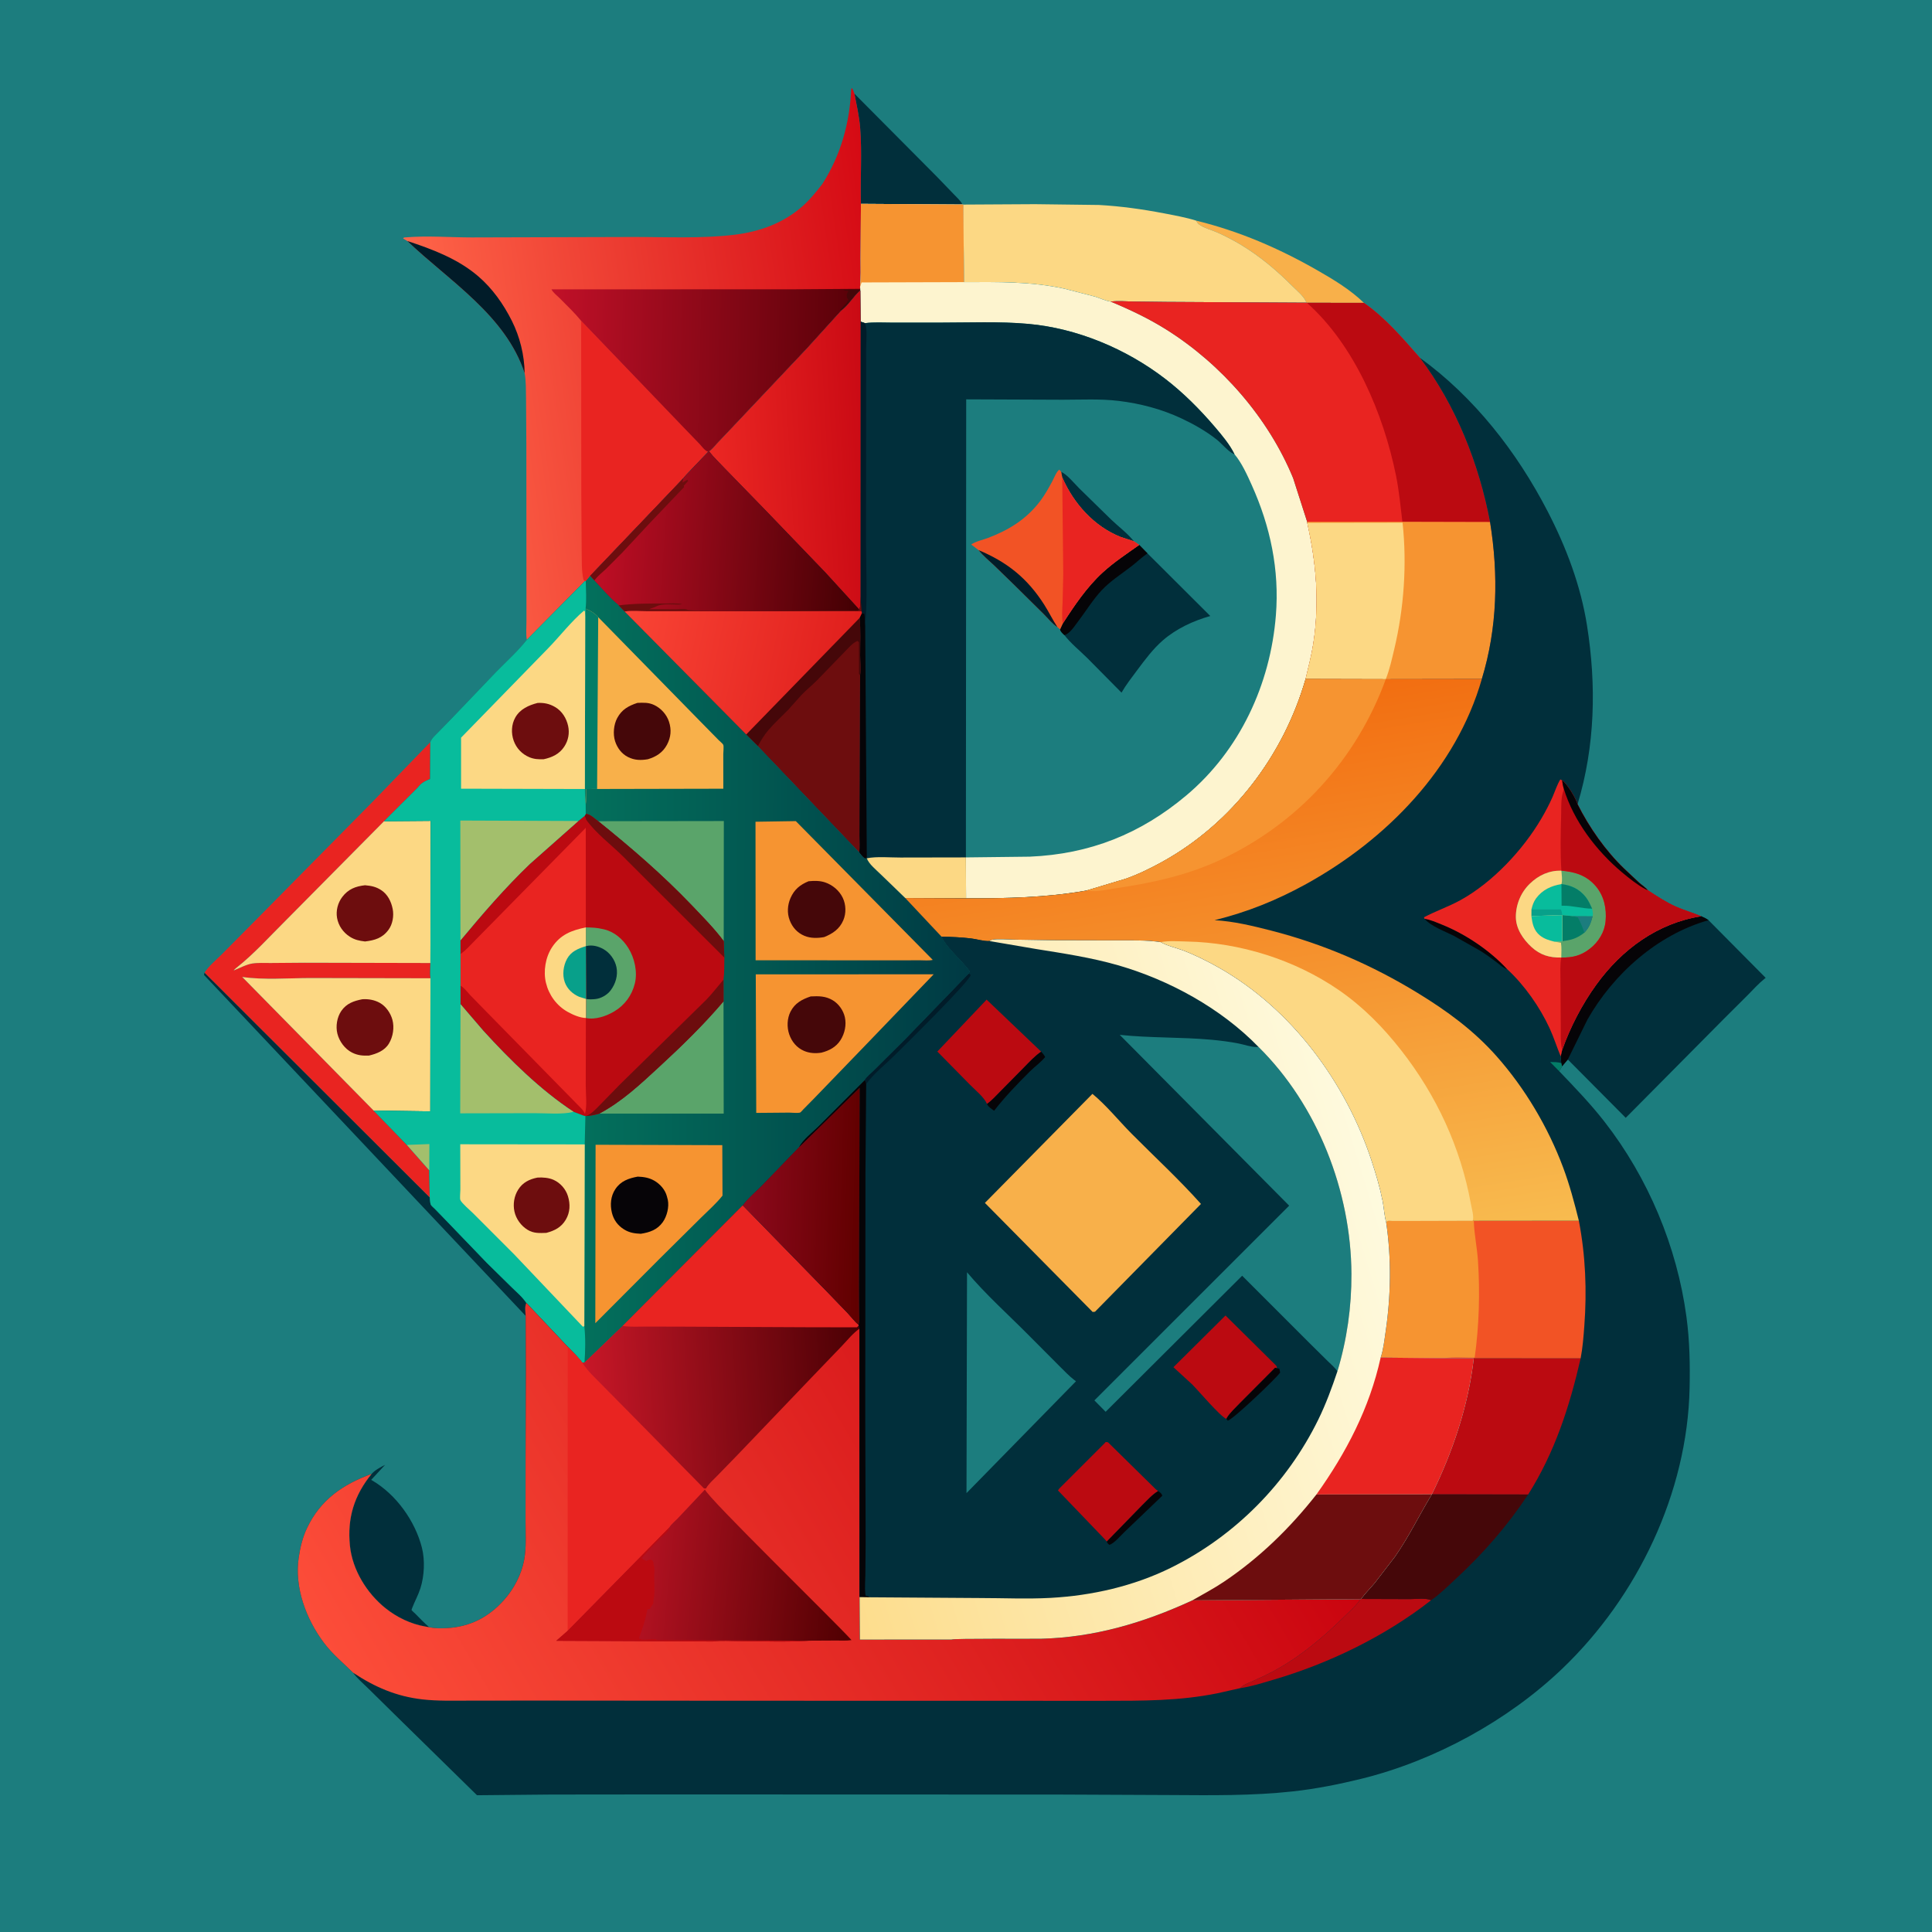 <svg version="1.1" xmlns="http://www.w3.org/2000/svg" style="display: block;" viewBox="0 0 2048 2048" width="1024" height="1024">
<defs>
	<linearGradient id="Gradient1" gradientUnits="userSpaceOnUse" x1="943.203" y1="353.762" x2="451.964" y2="424.751">
		<stop class="stop0" offset="0" stop-opacity="1" stop-color="rgb(213,10,20)"/>
		<stop class="stop1" offset="1" stop-opacity="1" stop-color="rgb(255,101,73)"/>
	</linearGradient>
	<linearGradient id="Gradient2" gradientUnits="userSpaceOnUse" x1="897.096" y1="393.799" x2="586.064" y2="386.09">
		<stop class="stop0" offset="0" stop-opacity="1" stop-color="rgb(91,1,9)"/>
		<stop class="stop1" offset="1" stop-opacity="1" stop-color="rgb(192,16,40)"/>
	</linearGradient>
	<linearGradient id="Gradient3" gradientUnits="userSpaceOnUse" x1="1025" y1="1030.27" x2="619.698" y2="1027.97">
		<stop class="stop0" offset="0" stop-opacity="1" stop-color="rgb(0,58,68)"/>
		<stop class="stop1" offset="1" stop-opacity="1" stop-color="rgb(3,112,92)"/>
	</linearGradient>
	<linearGradient id="Gradient4" gradientUnits="userSpaceOnUse" x1="919.104" y1="475.998" x2="754.336" y2="485.089">
		<stop class="stop0" offset="0" stop-opacity="1" stop-color="rgb(202,10,20)"/>
		<stop class="stop1" offset="1" stop-opacity="1" stop-color="rgb(235,39,35)"/>
	</linearGradient>
	<linearGradient id="Gradient5" gradientUnits="userSpaceOnUse" x1="914.927" y1="574.46" x2="634.982" y2="555.179">
		<stop class="stop0" offset="0" stop-opacity="1" stop-color="rgb(66,0,3)"/>
		<stop class="stop1" offset="1" stop-opacity="1" stop-color="rgb(191,14,37)"/>
	</linearGradient>
	<linearGradient id="Gradient6" gradientUnits="userSpaceOnUse" x1="896.339" y1="721.411" x2="661.051" y2="673.105">
		<stop class="stop0" offset="0" stop-opacity="1" stop-color="rgb(224,31,29)"/>
		<stop class="stop1" offset="1" stop-opacity="1" stop-color="rgb(249,68,53)"/>
	</linearGradient>
	<linearGradient id="Gradient7" gradientUnits="userSpaceOnUse" x1="1258.08" y1="755.45" x2="1353.66" y2="1343.42">
		<stop class="stop0" offset="0" stop-opacity="1" stop-color="rgb(242,110,17)"/>
		<stop class="stop1" offset="1" stop-opacity="1" stop-color="rgb(248,187,79)"/>
	</linearGradient>
	<linearGradient id="Gradient8" gradientUnits="userSpaceOnUse" x1="1264.32" y1="1393.94" x2="426.632" y2="1885.55">
		<stop class="stop0" offset="0" stop-opacity="1" stop-color="rgb(202,4,15)"/>
		<stop class="stop1" offset="1" stop-opacity="1" stop-color="rgb(252,77,57)"/>
	</linearGradient>
	<linearGradient id="Gradient9" gradientUnits="userSpaceOnUse" x1="902.742" y1="1678.57" x2="679.475" y2="1656.25">
		<stop class="stop0" offset="0" stop-opacity="1" stop-color="rgb(81,0,2)"/>
		<stop class="stop1" offset="1" stop-opacity="1" stop-color="rgb(179,18,34)"/>
	</linearGradient>
	<linearGradient id="Gradient10" gradientUnits="userSpaceOnUse" x1="914.67" y1="1477.37" x2="621.246" y2="1496.31">
		<stop class="stop0" offset="0" stop-opacity="1" stop-color="rgb(74,0,4)"/>
		<stop class="stop1" offset="1" stop-opacity="1" stop-color="rgb(200,23,40)"/>
	</linearGradient>
	<linearGradient id="Gradient11" gradientUnits="userSpaceOnUse" x1="911.426" y1="1278.58" x2="790.053" y2="1275.13">
		<stop class="stop0" offset="0" stop-opacity="1" stop-color="rgb(97,0,0)"/>
		<stop class="stop1" offset="1" stop-opacity="1" stop-color="rgb(141,9,28)"/>
	</linearGradient>
	<linearGradient id="Gradient12" gradientUnits="userSpaceOnUse" x1="826.658" y1="1451.49" x2="1460.61" y2="1258.42">
		<stop class="stop0" offset="0" stop-opacity="1" stop-color="rgb(253,221,141)"/>
		<stop class="stop1" offset="1" stop-opacity="1" stop-color="rgb(254,250,222)"/>
	</linearGradient>
</defs>
<path transform="translate(0,0)" fill="rgb(28,125,126)" d="M -0 -0 L 2048 0 L 2048 2048 L -0 2048 L -0 -0 z"/>
<path transform="translate(0,0)" fill="rgb(248,176,74)" d="M 1267.88 233.839 C 1313.68 245.062 1355.57 263.145 1396.43 286.512 C 1413.63 296.353 1431.6 307.204 1445.85 321.068 L 1385.42 321.026 L 1384.77 320.882 C 1383.27 314.978 1374.49 307.792 1370.15 303.436 C 1353.64 286.881 1335.98 271.957 1315.96 259.798 C 1308.04 254.987 1299.59 250.582 1291.15 246.754 C 1285.08 244.003 1275.49 241.529 1270.55 237.5 C 1269.62 236.748 1268.62 234.852 1267.88 233.839 z"/>
<path transform="translate(0,0)" fill="rgb(1,47,59)" d="M 216.835 1031.03 L 455.547 1269.26 C 455.807 1271.01 455.969 1275.66 456.706 1277.07 C 457.34 1278.29 460.054 1280.51 461.104 1281.59 L 472.413 1293.26 L 516.204 1338.79 L 542.698 1364.84 C 547.858 1369.9 554.07 1375.08 557.992 1381.17 C 555.977 1385.18 557.058 1390.4 557.218 1394.88 L 216.249 1033.48 L 216.835 1031.03 z"/>
<path transform="translate(0,0)" fill="rgb(1,47,59)" d="M 905.767 99.374 L 993.004 187.163 L 1011.18 206.007 C 1014.15 209.138 1018.4 212.888 1020.29 216.789 L 912.618 216.082 C 911.774 189.25 913.978 161.893 911.77 135.148 C 910.778 123.122 908.024 111.21 905.767 99.374 z"/>
<path transform="translate(0,0)" fill="rgb(1,47,59)" d="M 393.925 1562.4 C 397.989 1557.95 403.001 1555.53 408.256 1552.75 L 393.476 1568.73 L 394.782 1569.49 C 420.05 1584.38 440.023 1612.29 447.237 1640.59 C 450.628 1653.9 449.818 1670.69 445.606 1683.78 C 443.248 1691.11 439.617 1697.53 436.889 1704.62 C 436.803 1704.84 436.208 1706.56 436.221 1706.6 C 436.468 1707.28 439.537 1709.93 440.22 1710.61 C 445.059 1715.47 449.796 1720.5 455.003 1724.96 L 451 1724.22 C 435.544 1721.6 420.671 1714.44 408.468 1704.63 C 388.746 1688.76 373.503 1664.05 370.943 1638.58 C 367.981 1609.13 375.397 1585.22 393.925 1562.4 z"/>
<path transform="translate(0,0)" fill="rgb(233,36,33)" d="M 216.835 1031.03 C 221.192 1024.07 229.257 1017.49 235.055 1011.67 L 272.639 973.799 L 395.069 849.81 L 456.18 786.685 L 455.958 825.802 L 454.294 826.47 C 448.709 828.756 446.106 830.775 442.219 835.5 L 407.119 870.508 L 302.621 976.035 C 285.577 992.923 268.982 1011.54 250.111 1026.31 C 249.178 1027.04 248.461 1027.81 247.724 1028.73 C 253.792 1026.35 261.077 1022.33 267.442 1021.34 C 273.578 1020.39 280.541 1020.89 286.758 1020.82 L 323.407 1020.53 L 456.255 1020.83 C 456.255 1026.05 455.782 1031.85 456.315 1037.01 L 328.679 1036.76 C 305.282 1036.8 279.792 1038.99 256.76 1035.61 L 396.063 1177.25 L 431.323 1213.66 L 455.009 1240.51 L 455.547 1269.26 L 216.835 1031.03 z"/>
<path transform="translate(0,0)" fill="rgb(252,216,132)" d="M 396.063 1177.25 L 256.76 1035.61 C 279.792 1038.99 305.282 1036.8 328.679 1036.76 L 456.315 1037.01 L 456.153 1178.1 L 396.063 1177.25 z"/>
<path transform="translate(0,0)" fill="rgb(109,13,14)" d="M 384.129 1059.24 C 390.524 1058.83 396.847 1059.89 402.5 1063.02 C 409.04 1066.64 413.998 1073.79 415.947 1080.91 C 418.192 1089.12 416.675 1098.94 412.262 1106.24 C 407.645 1113.88 399.222 1117.06 390.991 1118.99 C 384.354 1119.19 379.069 1118.77 373.053 1115.71 C 365.577 1111.92 359.716 1103.9 357.662 1095.83 C 355.668 1087.99 357.215 1078.29 361.802 1071.64 C 367.326 1063.63 375.078 1061 384.129 1059.24 z"/>
<path transform="translate(0,0)" fill="rgb(252,216,132)" d="M 407.119 870.508 L 456.57 870.115 L 456.255 1020.83 L 323.407 1020.53 L 286.758 1020.82 C 280.541 1020.89 273.578 1020.39 267.442 1021.34 C 261.077 1022.33 253.792 1026.35 247.724 1028.73 C 248.461 1027.81 249.178 1027.04 250.111 1026.31 C 268.982 1011.54 285.577 992.923 302.621 976.035 L 407.119 870.508 z"/>
<path transform="translate(0,0)" fill="rgb(109,13,14)" d="M 386.923 938.4 C 393.346 938.964 398.346 939.894 403.857 943.414 C 410.941 947.938 414.707 955.617 416.28 963.659 C 417.676 970.796 416.268 979.54 411.922 985.5 C 405.406 994.436 397.356 996.721 386.974 997.996 C 380.992 997.291 376.124 996.331 370.904 993.008 C 363.834 988.507 358.735 981.321 357.291 973 C 355.955 965.302 358.099 957.096 362.775 950.882 C 369.089 942.492 376.943 939.531 386.923 938.4 z"/>
<path transform="translate(0,0)" fill="rgb(1,47,59)" d="M 1803.35 971.249 C 1806.16 972.474 1808.64 973.611 1811.1 975.451 L 1871.69 1036.55 L 1870.89 1037.17 C 1864.31 1042.41 1858.55 1048.89 1852.64 1054.86 L 1827.01 1080.4 L 1723.35 1184.93 L 1661.95 1123.12 L 1655.84 1130.37 L 1654.95 1126.88 L 1654.4 1119.82 L 1655.94 1113.09 C 1664.51 1088.78 1677.06 1064.63 1692.17 1043.74 C 1719.26 1006.29 1757.24 978.476 1803.35 971.249 z"/>
<path transform="translate(0,0)" fill="rgb(6,4,7)" d="M 1803.35 971.249 C 1806.16 972.474 1808.64 973.611 1811.1 975.451 C 1757.04 990.654 1710.01 1032.6 1682.7 1080.92 L 1661.95 1123.12 L 1655.84 1130.37 L 1654.95 1126.88 L 1654.4 1119.82 L 1655.94 1113.09 C 1664.51 1088.78 1677.06 1064.63 1692.17 1043.74 C 1719.26 1006.29 1757.24 978.476 1803.35 971.249 z"/>
<path transform="translate(0,0)" fill="rgb(252,216,132)" d="M 1021.2 216.858 L 1097.19 216.428 L 1165.03 217.283 C 1187.97 218.558 1211.03 221.758 1233.57 226.102 C 1244.83 228.271 1256.97 230.426 1267.88 233.839 C 1268.62 234.852 1269.62 236.748 1270.55 237.5 C 1275.49 241.529 1285.08 244.003 1291.15 246.754 C 1299.59 250.582 1308.04 254.987 1315.96 259.798 C 1335.98 271.957 1353.64 286.881 1370.15 303.436 C 1374.49 307.792 1383.27 314.978 1384.77 320.882 L 1235.91 320.056 L 1200.79 319.628 C 1193 319.448 1185.06 318.811 1177.31 319.686 C 1171.96 319.034 1165.83 316.009 1160.55 314.406 L 1128.23 306.044 C 1092.76 298.312 1057.93 298.942 1021.85 299.069 L 1021.2 216.858 z"/>
<path transform="translate(0,0)" fill="url(#Gradient1)" d="M 871.648 195.133 C 891.244 164.557 900.8 130.271 902.338 94 L 903.5 93.619 L 905.767 99.374 C 908.024 111.21 910.778 123.122 911.77 135.148 C 913.978 161.893 911.774 189.25 912.618 216.082 L 912.365 273.943 C 912.265 283.887 912.847 294.233 911.697 304.087 L 911.924 306.152 L 911.976 307.342 L 911.979 307.862 C 904.754 314.029 899.182 324.067 891.74 329.278 L 855.5 369.208 L 775.116 454.236 L 759.767 470.399 C 757.301 473.054 754.746 476.647 751.599 478.399 L 750.734 478.966 C 747.659 482.338 724.588 505.841 724.426 506.908 L 625.609 610.403 L 620.95 616.018 L 620.014 616.025 L 558.472 678.25 C 557.378 672.012 558.063 664.82 558.057 658.483 L 558.046 621.852 L 557.953 470.872 L 557.625 422.783 C 557.461 413.821 557.735 404.419 556.15 395.577 C 535.884 334.127 476.514 298.129 431.663 255.434 L 427.257 252.766 C 428.365 251.396 428.767 251.754 430.419 251.613 C 453.036 249.692 477.263 251.679 500.02 251.693 L 670.685 251.222 C 706.272 251.153 743.416 253.107 778.719 248.826 C 805.601 245.566 830.91 236.337 851.282 218.084 C 858.941 211.221 865.327 203.204 871.648 195.133 z"/>
<path transform="translate(0,0)" fill="rgb(1,28,41)" d="M 431.663 255.434 C 458.241 264.138 485.297 274.332 506.828 292.76 C 521.956 305.708 533.628 322.277 542.535 340 C 551.087 357.015 555.898 376.513 556.15 395.577 C 535.884 334.127 476.514 298.129 431.663 255.434 z"/>
<path transform="translate(0,0)" fill="rgb(233,36,33)" d="M 616.064 340.098 L 725.356 453.862 L 741.75 470.852 C 744.303 473.616 747.08 477.751 750.734 478.966 C 747.659 482.338 724.588 505.841 724.426 506.908 L 625.609 610.403 L 620.95 616.018 L 620.014 616.025 L 618.504 614.595 C 616.273 604.77 616.812 593.892 616.603 583.81 L 616.198 523.25 L 616.064 340.098 z"/>
<path transform="translate(0,0)" fill="url(#Gradient2)" d="M 840.41 306.654 L 911.924 306.152 L 911.976 307.342 L 911.979 307.862 C 904.754 314.029 899.182 324.067 891.74 329.278 L 855.5 369.208 L 775.116 454.236 L 759.767 470.399 C 757.301 473.054 754.746 476.647 751.599 478.399 L 750.734 478.966 C 747.08 477.751 744.303 473.616 741.75 470.852 L 725.356 453.862 L 616.064 340.098 C 609.169 331.647 600.897 323.792 593.228 316.049 C 590.857 313.655 585.797 309.783 584.645 306.713 L 840.41 306.654 z"/>
<path transform="translate(0,0)" fill="rgb(69,7,9)" d="M 911.976 307.342 L 911.979 307.862 C 904.754 314.029 899.182 324.067 891.74 329.278 L 890.437 328.22 L 897.25 321.25 C 898.608 318.843 897.289 320.148 898.797 318.641 L 899.5 318 C 898.813 317.099 898.35 316.602 897.919 315.48 C 896.858 312.711 898.072 310.713 899.404 308.411 L 893.696 307.823 C 898.71 306.364 906.61 307.353 911.976 307.342 z"/>
<path transform="translate(0,0)" fill="url(#Gradient3)" d="M 625.609 610.403 L 630.093 615.304 C 638.154 623.785 646.313 633.693 655.367 641.048 L 655.869 641.759 L 662.185 648.205 L 791.044 778.517 L 803.441 790.814 L 910.722 903.284 C 912.56 905.85 914.149 907.903 916.645 909.852 L 918.861 909.8 C 921.048 915.972 929.037 922.285 933.736 926.924 L 959.633 951.95 L 998.049 992.86 C 1004.82 1006.27 1019.12 1017.21 1028.1 1029.49 L 1027.08 1031.99 L 960.551 1100.82 L 926.264 1134.94 C 923.853 1137.39 918.012 1142.04 916.707 1145.03 L 867.599 1194.12 C 861.464 1200.19 850.887 1208.38 847.177 1215.89 L 807.497 1256.96 C 801.12 1263.43 792.616 1270.36 787.43 1277.74 L 660.027 1405.62 L 619.548 1444.55 L 617.292 1444.57 C 612.818 1438.42 607.123 1433.08 601.806 1427.64 L 557.992 1381.17 C 554.07 1375.08 547.858 1369.9 542.698 1364.84 L 516.204 1338.79 L 472.413 1293.26 L 461.104 1281.59 C 460.054 1280.51 457.34 1278.29 456.706 1277.07 C 455.969 1275.66 455.807 1271.01 455.547 1269.26 L 455.009 1240.51 L 431.323 1213.66 L 396.063 1177.25 L 456.153 1178.1 L 456.315 1037.01 C 455.782 1031.85 456.255 1026.05 456.255 1020.83 L 456.57 870.115 L 407.119 870.508 L 442.219 835.5 C 446.106 830.775 448.709 828.756 454.294 826.47 L 455.958 825.802 L 456.18 786.685 C 457.58 782.745 461.372 779.509 464.233 776.56 L 479.697 760.701 L 525.93 712.331 C 536.78 701.237 548.874 690.404 558.472 678.25 L 620.014 616.025 L 620.95 616.018 L 625.609 610.403 z"/>
<path transform="translate(0,0)" fill="rgb(90,164,106)" d="M 766.958 1061.44 L 767.148 1180.49 L 635.197 1180.49 C 659.277 1167.74 678.711 1149.37 698.593 1131.05 C 722.412 1109.09 746.013 1086.18 766.958 1061.44 z"/>
<path transform="translate(0,0)" fill="rgb(90,164,106)" d="M 634.152 870.522 L 767.287 870.328 L 767.165 997.656 C 757.084 984.169 745.028 971.933 733.398 959.774 C 702.13 927.084 669.307 898.846 634.152 870.522 z"/>
<path transform="translate(0,0)" fill="rgb(246,148,49)" d="M 631.341 1213.49 L 765.663 1213.91 L 765.892 1267.42 C 759.326 1275.74 750.846 1283.13 743.31 1290.61 L 699.679 1333.84 L 631.053 1402.67 L 631.341 1213.49 z"/>
<path transform="translate(0,0)" fill="rgb(6,4,7)" d="M 675.99 1247.27 C 682.319 1247.51 688.031 1248.37 693.594 1251.58 C 699.829 1255.18 705.156 1261.22 706.98 1268.28 L 707.276 1269.5 L 707.898 1271.82 C 709.499 1279.37 706.988 1289.32 702.583 1295.5 C 696.773 1303.65 688.627 1306.42 679.24 1307.86 C 672.714 1307.54 667.268 1306.81 661.581 1303.27 C 654.811 1299.06 650.502 1293.2 648.627 1285.5 C 646.555 1277 647.359 1267.92 652.307 1260.5 C 658.046 1251.9 666.32 1249.1 675.99 1247.27 z"/>
<path transform="translate(0,0)" fill="rgb(246,148,49)" d="M 840.343 870.461 L 843.589 870.415 L 988.771 1017.53 C 984.821 1018.52 979.573 1017.94 975.429 1017.95 L 950.5 1017.99 L 800.984 1017.94 L 800.863 871.073 L 840.343 870.461 z"/>
<path transform="translate(0,0)" fill="rgb(69,7,9)" d="M 857.102 934.165 C 862.895 933.623 868.919 933.474 874.5 935.329 C 882.599 938.021 889.667 943.988 893.365 951.723 C 896.828 958.966 897.107 968.102 893.944 975.5 C 889.937 984.873 882.73 989.667 873.649 993.348 C 866.762 994.581 859.369 994.768 852.803 992.043 C 845.213 988.894 840.028 983.124 837.102 975.5 C 834.182 967.891 834.749 959.382 837.963 952 C 841.971 942.797 848.103 937.885 857.102 934.165 z"/>
<path transform="translate(0,0)" fill="rgb(246,148,49)" d="M 801.142 1032.86 L 989.747 1032.79 L 918.336 1107.03 L 862.963 1164.38 L 851.702 1175.81 C 851.245 1176.28 848.795 1179.14 848.233 1179.32 C 845.706 1180.17 839.344 1179.4 836.485 1179.42 L 801.647 1179.72 L 801.142 1032.86 z"/>
<path transform="translate(0,0)" fill="rgb(69,7,9)" d="M 859.39 1056.25 C 867.834 1055.8 875.255 1055.81 882.781 1060.35 C 889.132 1064.18 893.981 1071.06 895.591 1078.3 C 897.409 1086.47 895.484 1095.4 891.077 1102.41 C 886.389 1109.87 879.068 1113.74 870.768 1115.85 C 864.467 1116.86 858.163 1116.52 852.233 1113.96 C 844.573 1110.64 839.337 1104.28 836.627 1096.48 C 833.986 1088.88 834.321 1079.59 837.97 1072.42 C 842.579 1063.35 850.137 1059.35 859.39 1056.25 z"/>
<path transform="translate(0,0)" fill="rgb(248,176,74)" d="M 620.743 645.2 C 626.067 647.473 630.24 649.76 634.124 654.233 L 742.487 764.891 L 761.706 784.453 C 762.698 785.463 766.235 788.342 766.688 789.523 C 767.41 791.405 766.707 797.142 766.713 799.345 L 766.741 836.072 L 632.958 836.348 L 621.229 836.402 C 621.207 841.786 621.708 847.911 620.85 853.19 C 620.067 847.785 620.228 841.857 619.995 836.377 L 620.327 654.821 L 620.456 654.773 L 620.743 645.2 z"/>
<path transform="translate(0,0)" fill="rgb(3,125,103)" d="M 620.743 645.2 C 626.067 647.473 630.24 649.76 634.124 654.233 L 632.958 836.348 L 621.229 836.402 C 621.207 841.786 621.708 847.911 620.85 853.19 C 620.067 847.785 620.228 841.857 619.995 836.377 L 620.327 654.821 L 620.456 654.773 L 620.743 645.2 z"/>
<path transform="translate(0,0)" fill="rgb(69,7,9)" d="M 675.678 745.092 C 682.111 744.854 687.523 744.507 693.514 747.367 C 700.763 750.828 706.675 757.395 709.167 765.047 C 711.926 773.52 711.237 781.596 707.002 789.5 C 702.596 797.722 695.503 802.225 686.784 804.819 C 679.281 806.096 672.636 805.962 665.734 802.5 C 658.984 799.115 654.279 792.822 652.018 785.709 C 649.606 778.122 650.529 768.143 654.283 761.154 C 659.177 752.041 666.278 748.208 675.678 745.092 z"/>
<path transform="translate(0,0)" fill="rgb(187,10,17)" d="M 620.915 862.933 C 625.271 862.464 630.408 867.917 634.152 870.522 C 669.307 898.846 702.13 927.084 733.398 959.774 C 745.028 971.933 757.084 984.169 767.165 997.656 L 767.822 1015.09 C 767.71 1022.82 767.994 1030.82 766.933 1038.47 L 766.958 1061.44 C 746.013 1086.18 722.412 1109.09 698.593 1131.05 C 678.711 1149.37 659.277 1167.74 635.197 1180.49 C 630.315 1181.99 626.321 1182.72 621.222 1183.01 L 620.541 1183.11 L 618.089 1182.48 L 608.035 1178.63 C 573.071 1155.73 540.439 1123.55 512.398 1092.78 L 488.177 1064.53 L 488.153 1044.8 L 488.148 1011.3 L 488.112 996.791 C 511.441 968.745 535.271 941.102 561.629 915.808 L 613.036 870.297 L 619.759 864.828 L 620.915 862.933 z"/>
<path transform="translate(0,0)" fill="rgb(109,13,14)" d="M 620.915 862.933 C 625.271 862.464 630.408 867.917 634.152 870.522 C 669.307 898.846 702.13 927.084 733.398 959.774 C 745.028 971.933 757.084 984.169 767.165 997.656 L 767.822 1015.09 L 660.275 907.694 C 647.706 895.279 631.368 883.15 621.295 868.772 C 621.466 868.195 620.025 865.432 619.759 864.828 L 620.915 862.933 z"/>
<path transform="translate(0,0)" fill="rgb(109,13,14)" d="M 621.222 1183.01 C 626.617 1181.13 630.763 1176.5 634.73 1172.54 L 657.264 1149.46 L 748.8 1059.67 C 755.244 1052.99 760.905 1045.52 766.933 1038.47 L 766.958 1061.44 C 746.013 1086.18 722.412 1109.09 698.593 1131.05 C 678.711 1149.37 659.277 1167.74 635.197 1180.49 C 630.315 1181.99 626.321 1182.72 621.222 1183.01 z"/>
<path transform="translate(0,0)" fill="rgb(90,164,106)" d="M 620.984 983.096 C 627.308 983.144 632.818 983.385 639 984.863 L 640.542 985.218 C 651.431 987.835 660.259 995.633 666.091 1005 C 672.694 1015.6 676.003 1030.3 672.937 1042.62 C 669.835 1055.09 662.352 1065.38 651.316 1072.03 C 642.973 1077.06 630.876 1081.31 621.05 1079.11 L 621.069 1058.88 L 620.992 1003 L 620.984 983.096 z"/>
<path transform="translate(0,0)" fill="rgb(1,47,59)" d="M 620.992 1003 C 627.446 1001.24 634.111 1002.94 639.806 1006.19 C 646.664 1010.11 651.905 1017.53 653.479 1025.25 C 655.252 1033.96 652.527 1042.9 647.271 1049.88 C 643.632 1054.71 637.028 1058.49 631 1059.07 C 627.794 1059.38 624.234 1059.55 621.069 1058.88 L 620.992 1003 z"/>
<path transform="translate(0,0)" fill="rgb(233,36,33)" d="M 620.937 877.524 L 620.984 983.096 L 620.992 1003 L 621.069 1058.88 L 621.05 1079.11 L 620.913 1150.99 C 620.93 1159.89 622.498 1172.45 620.088 1180.87 C 618.575 1176.87 614.84 1173.63 611.892 1170.63 L 595.045 1153.46 L 515.944 1072.82 L 498.5 1054.94 C 495.101 1051.29 492.475 1047.45 488.153 1044.8 L 488.148 1011.3 C 493.943 1007.34 498.726 1001.77 503.648 996.8 L 529.51 970.5 L 620.937 877.524 z"/>
<path transform="translate(0,0)" fill="rgb(252,216,132)" d="M 620.984 983.096 L 620.992 1003 L 621.069 1058.88 L 621.05 1079.11 C 614.91 1079.05 606.859 1075.54 601.527 1072.51 C 589.995 1065.94 581.875 1054.79 578.75 1041.92 C 575.752 1029.56 578.219 1014.66 585.233 1004.06 C 594.133 990.621 605.942 986.182 620.984 983.096 z"/>
<path transform="translate(0,0)" fill="rgb(8,160,138)" d="M 621.069 1058.88 L 614.083 1056.71 C 607.16 1053.75 601.297 1048.45 598.711 1041.23 C 595.876 1033.32 597.112 1023.63 601.12 1016.34 C 605.38 1008.58 612.944 1005.41 620.992 1003 L 621.069 1058.88 z"/>
<path transform="translate(0,0)" fill="rgb(8,188,156)" d="M 620.95 616.018 C 621.067 625.352 621.873 636.004 620.743 645.2 L 620.456 654.773 L 620.327 654.821 L 619.995 836.377 C 620.228 841.857 620.067 847.785 620.85 853.19 L 620.915 862.933 L 619.759 864.828 L 613.036 870.297 L 561.629 915.808 C 535.271 941.102 511.441 968.745 488.112 996.791 L 488.148 1011.3 L 488.153 1044.8 L 488.177 1064.53 L 512.398 1092.78 C 540.439 1123.55 573.071 1155.73 608.035 1178.63 L 618.089 1182.48 L 620.541 1183.11 L 619.829 1213.12 L 619.401 1405.86 C 620.768 1417.72 620.497 1432.65 619.548 1444.55 L 617.292 1444.57 C 612.818 1438.42 607.123 1433.08 601.806 1427.64 L 557.992 1381.17 C 554.07 1375.08 547.858 1369.9 542.698 1364.84 L 516.204 1338.79 L 472.413 1293.26 L 461.104 1281.59 C 460.054 1280.51 457.34 1278.29 456.706 1277.07 C 455.969 1275.66 455.807 1271.01 455.547 1269.26 L 455.009 1240.51 L 431.323 1213.66 L 396.063 1177.25 L 456.153 1178.1 L 456.315 1037.01 C 455.782 1031.85 456.255 1026.05 456.255 1020.83 L 456.57 870.115 L 407.119 870.508 L 442.219 835.5 C 446.106 830.775 448.709 828.756 454.294 826.47 L 455.958 825.802 L 456.18 786.685 C 457.58 782.745 461.372 779.509 464.233 776.56 L 479.697 760.701 L 525.93 712.331 C 536.78 701.237 548.874 690.404 558.472 678.25 L 620.014 616.025 L 620.95 616.018 z"/>
<path transform="translate(0,0)" fill="rgb(163,191,108)" d="M 431.323 1213.66 L 455.167 1212.76 L 455.009 1240.51 L 431.323 1213.66 z"/>
<path transform="translate(0,0)" fill="rgb(163,191,108)" d="M 488.177 1064.53 L 512.398 1092.78 C 540.439 1123.55 573.071 1155.73 608.035 1178.63 C 595.458 1181.66 579.513 1179.96 566.558 1180.01 L 487.834 1180.18 L 488.177 1064.53 z"/>
<path transform="translate(0,0)" fill="rgb(163,191,108)" d="M 488.112 996.791 L 487.962 869.805 L 613.036 870.297 L 561.629 915.808 C 535.271 941.102 511.441 968.745 488.112 996.791 z"/>
<path transform="translate(0,0)" fill="rgb(252,216,132)" d="M 619.995 836.377 L 488.753 836.047 L 488.756 781.952 L 581.037 687.231 C 593.587 674.345 605.421 658.845 619.059 647.322 L 620.045 648 L 620.327 654.821 L 619.995 836.377 z"/>
<path transform="translate(0,0)" fill="rgb(109,13,14)" d="M 569.906 745.147 C 576.799 744.82 582.494 746.004 588.516 749.539 C 595.802 753.815 600.456 761.368 602.223 769.497 C 603.888 777.153 602.493 784.773 598.209 791.355 C 593.019 799.33 585.227 802.913 576.257 804.839 C 570.824 804.967 566.26 804.831 561.137 802.691 C 553.374 799.447 547.388 793.164 544.557 785.247 C 541.698 777.251 542.042 767.964 546.284 760.5 C 551.33 751.62 560.497 747.543 569.906 745.147 z"/>
<path transform="translate(0,0)" fill="rgb(252,216,132)" d="M 619.401 1405.86 L 617.817 1406.32 L 545 1329.64 L 501.066 1285.69 C 498.319 1282.94 489.455 1275.46 488.035 1272.13 C 487.239 1270.27 488.013 1263.45 488.007 1261.18 L 487.885 1212.98 L 619.829 1213.12 L 619.401 1405.86 z"/>
<path transform="translate(0,0)" fill="rgb(109,13,14)" d="M 569.702 1248.29 C 575.251 1247.91 581.886 1248.42 586.984 1250.77 C 594.127 1254.07 599.711 1260.44 602.04 1267.97 C 604.659 1276.42 604.359 1285.06 599.816 1292.82 C 595.006 1301.04 587.944 1304.56 579.124 1306.9 C 571.941 1307.14 565.711 1307.57 559.297 1303.67 C 552.457 1299.51 547.019 1292.14 545.326 1284.25 C 543.635 1276.38 544.995 1267.93 549.25 1261.13 C 554.056 1253.45 561.101 1250.04 569.702 1248.29 z"/>
<path transform="translate(0,0)" fill="rgb(28,125,126)" d="M 912.618 216.082 L 1020.29 216.789 L 1021.2 216.858 L 1021.85 299.069 C 1057.93 298.942 1092.76 298.312 1128.23 306.044 L 1160.55 314.406 C 1165.83 316.009 1171.96 319.034 1177.31 319.686 C 1185.06 318.811 1193 319.448 1200.79 319.628 L 1235.91 320.056 L 1384.77 320.882 L 1385.42 321.026 L 1445.85 321.068 C 1468.4 336.781 1487.11 358.666 1505.12 379.243 C 1543.37 429.61 1567.76 491.583 1579.53 553.376 C 1588.5 609.159 1587.41 665.462 1570.77 719.838 L 1468.97 720.004 L 1384 719.793 C 1360.66 800.725 1306.5 872.363 1232.34 913.456 C 1219.82 920.394 1206.77 926.782 1193.26 931.548 L 1151.59 944.053 C 1109.33 951.504 1066.9 952.391 1024.05 952.269 L 959.633 951.95 L 933.736 926.924 C 929.037 922.285 921.048 915.972 918.861 909.8 L 916.645 909.852 C 914.149 907.903 912.56 905.85 910.722 903.284 L 803.441 790.814 L 791.044 778.517 L 662.185 648.205 L 655.869 641.759 L 655.367 641.048 C 646.313 633.693 638.154 623.785 630.093 615.304 L 625.609 610.403 L 724.426 506.908 C 724.588 505.841 747.659 482.338 750.734 478.966 L 751.599 478.399 C 754.746 476.647 757.301 473.054 759.767 470.399 L 775.116 454.236 L 855.5 369.208 L 891.74 329.278 C 899.182 324.067 904.754 314.029 911.979 307.862 L 911.976 307.342 L 911.924 306.152 L 911.697 304.087 C 912.847 294.233 912.265 283.887 912.365 273.943 L 912.618 216.082 z"/>
<path transform="translate(0,0)" fill="rgb(1,47,59)" d="M 1124.85 500.129 C 1131.5 503.226 1138.71 512.397 1144.04 517.669 L 1177.77 550.669 C 1185.32 557.946 1195.64 565.656 1201.96 573.777 L 1188.09 569.272 C 1159.69 558.012 1138.03 533.722 1126 505.978 L 1124.85 500.129 z"/>
<path transform="translate(0,0)" fill="rgb(1,47,59)" d="M 1207.6 577.645 L 1216.36 586.586 L 1282.96 653.007 C 1265.17 657.956 1246.82 666.518 1232.77 678.719 C 1222.21 687.895 1213.69 699.395 1205.36 710.557 C 1199.63 718.231 1193.64 725.925 1188.85 734.224 L 1152.69 697.671 C 1144.86 689.923 1135.03 681.972 1128.36 673.311 C 1126.49 671.47 1124.32 669.86 1123.74 667.186 L 1126.62 660.932 C 1138.89 641.849 1152.02 622.385 1168.79 606.966 C 1180.79 595.929 1194.36 587.076 1207.6 577.645 z"/>
<path transform="translate(0,0)" fill="rgb(6,4,7)" d="M 1207.6 577.645 L 1216.36 586.586 C 1210.35 590.709 1205.08 595.895 1199.29 600.358 C 1188.76 608.491 1177.12 615.835 1167.95 625.577 C 1158.45 635.668 1150.83 648.321 1142.37 659.366 C 1138.63 664.248 1134.39 671.321 1128.36 673.311 C 1126.49 671.47 1124.32 669.86 1123.74 667.186 L 1126.62 660.932 C 1138.89 641.849 1152.02 622.385 1168.79 606.966 C 1180.79 595.929 1194.36 587.076 1207.6 577.645 z"/>
<path transform="translate(0,0)" fill="rgb(242,83,37)" d="M 1037.34 583.151 L 1029.54 577.202 C 1034.05 573.912 1042.16 572.205 1047.52 570.163 C 1069.73 561.702 1088.26 550.239 1102.76 530.996 C 1107.7 524.432 1111.67 517.28 1115.54 510.049 C 1117.32 506.714 1119.94 499.708 1123 497.826 L 1124.85 500.129 L 1126 505.978 C 1138.03 533.722 1159.69 558.012 1188.09 569.272 L 1201.96 573.777 L 1207.6 577.645 C 1194.36 587.076 1180.79 595.929 1168.79 606.966 C 1152.02 622.385 1138.89 641.849 1126.62 660.932 L 1123.74 667.186 L 1120.94 664.787 C 1115.62 661.472 1110.6 655.123 1106.09 650.645 L 1074.36 619.318 L 1053.91 599.453 C 1048.24 594.138 1042.2 589.252 1037.34 583.151 z"/>
<path transform="translate(0,0)" fill="rgb(1,28,41)" d="M 1037.34 583.151 C 1067.7 595.87 1089.05 612.953 1106.93 641 C 1111.88 648.766 1115.86 657.13 1120.94 664.787 C 1115.62 661.472 1110.6 655.123 1106.09 650.645 L 1074.36 619.318 L 1053.91 599.453 C 1048.24 594.138 1042.2 589.252 1037.34 583.151 z"/>
<path transform="translate(0,0)" fill="rgb(233,36,33)" d="M 1126 505.978 C 1138.03 533.722 1159.69 558.012 1188.09 569.272 L 1201.96 573.777 L 1207.6 577.645 C 1194.36 587.076 1180.79 595.929 1168.79 606.966 C 1152.02 622.385 1138.89 641.849 1126.62 660.932 C 1125.36 653.896 1126.12 645.494 1126.4 638.302 L 1127.09 608.335 L 1126 505.978 z"/>
<path transform="translate(0,0)" fill="rgb(253,244,207)" d="M 912.618 216.082 L 1020.29 216.789 L 1021.2 216.858 L 1021.85 299.069 C 1057.93 298.942 1092.76 298.312 1128.23 306.044 L 1160.55 314.406 C 1165.83 316.009 1171.96 319.034 1177.31 319.686 C 1197.87 328.239 1217.62 337.576 1236.5 349.443 C 1294.76 386.044 1344.62 443.068 1370.8 506.889 L 1385.67 553.202 L 1385.76 554.211 C 1395.41 597.387 1398.95 638.794 1392.11 682.72 C 1390.17 695.238 1386.85 707.463 1384 719.793 C 1360.66 800.725 1306.5 872.363 1232.34 913.456 C 1219.82 920.394 1206.77 926.782 1193.26 931.548 L 1151.59 944.053 C 1109.33 951.504 1066.9 952.391 1024.05 952.269 L 1023.9 908.893 L 1091.59 908.104 C 1155.14 905.424 1208.99 884.046 1257.65 843.091 C 1314.3 795.418 1346.64 725.393 1352.49 652.314 C 1356.36 604.084 1346.66 558.134 1326.89 514.179 C 1322.07 503.443 1316.24 490.535 1308.65 481.551 C 1303.62 471.237 1295.36 461.414 1287.95 452.733 C 1271.86 433.901 1254.3 416.21 1234.6 401.144 C 1193.5 369.712 1141.76 347.968 1090 343.326 C 1059.05 340.55 1026.97 342.014 995.886 341.992 L 945.964 341.996 C 936.478 342.006 926.328 341.297 916.937 342.563 L 912.275 340.947 L 911.979 307.862 L 911.976 307.342 L 911.924 306.152 L 911.697 304.087 C 912.847 294.233 912.265 283.887 912.365 273.943 L 912.618 216.082 z"/>
<path transform="translate(0,0)" fill="rgb(246,148,49)" d="M 912.618 216.082 L 1020.29 216.789 L 1021.2 216.858 L 1021.85 299.069 L 913.351 299.396 L 911.697 304.087 C 912.847 294.233 912.265 283.887 912.365 273.943 L 912.618 216.082 z"/>
<path transform="translate(0,0)" fill="rgb(233,36,33)" d="M 1177.31 319.686 C 1185.06 318.811 1193 319.448 1200.79 319.628 L 1235.91 320.056 L 1384.77 320.882 L 1385.42 321.026 L 1445.85 321.068 C 1468.4 336.781 1487.11 358.666 1505.12 379.243 C 1543.37 429.61 1567.76 491.583 1579.53 553.376 C 1588.5 609.159 1587.41 665.462 1570.77 719.838 L 1468.97 720.004 L 1384 719.793 C 1386.85 707.463 1390.17 695.238 1392.11 682.72 C 1398.95 638.794 1395.41 597.387 1385.76 554.211 L 1385.67 553.202 L 1370.8 506.889 C 1344.62 443.068 1294.76 386.044 1236.5 349.443 C 1217.62 337.576 1197.87 328.239 1177.31 319.686 z"/>
<path transform="translate(0,0)" fill="rgb(187,10,17)" d="M 1445.85 321.068 C 1468.4 336.781 1487.11 358.666 1505.12 379.243 C 1543.37 429.61 1567.76 491.583 1579.53 553.376 L 1486.6 553.159 C 1484.56 536.572 1483.12 520.305 1479.77 503.868 C 1466.47 438.7 1435.93 365.985 1385.42 321.026 L 1445.85 321.068 z"/>
<path transform="translate(0,0)" fill="rgb(246,148,49)" d="M 1486.6 553.159 L 1579.53 553.376 C 1588.5 609.159 1587.41 665.462 1570.77 719.838 L 1468.97 720.004 L 1384 719.793 C 1386.85 707.463 1390.17 695.238 1392.11 682.72 C 1398.95 638.794 1395.41 597.387 1385.76 554.211 L 1385.67 553.202 L 1486.6 553.159 z"/>
<path transform="translate(0,0)" fill="rgb(252,216,132)" d="M 1385.76 554.211 L 1486.78 554.053 C 1491.51 598.26 1488.32 644.572 1478.05 687.779 C 1475.49 698.548 1473.07 709.703 1468.97 720.004 L 1384 719.793 C 1386.85 707.463 1390.17 695.238 1392.11 682.72 C 1398.95 638.794 1395.41 597.387 1385.76 554.211 z"/>
<path transform="translate(0,0)" fill="rgb(1,47,59)" d="M 911.979 307.862 L 912.275 340.947 L 916.937 342.563 C 926.328 341.297 936.478 342.006 945.964 341.996 L 995.886 341.992 C 1026.97 342.014 1059.05 340.55 1090 343.326 C 1141.76 347.968 1193.5 369.712 1234.6 401.144 C 1254.3 416.21 1271.86 433.901 1287.95 452.733 C 1295.36 461.414 1303.62 471.237 1308.65 481.551 L 1307.54 481.139 C 1301.51 478.228 1295.29 470.336 1289.82 466.016 C 1278.4 456.99 1265.42 449.64 1252.26 443.478 C 1231.35 433.685 1208.93 427.791 1186.04 424.997 C 1166.57 422.62 1146.2 423.729 1126.59 423.733 L 1024.21 423.327 L 1023.9 908.893 L 1024.05 952.269 L 959.633 951.95 L 933.736 926.924 C 929.037 922.285 921.048 915.972 918.861 909.8 L 916.645 909.852 C 914.149 907.903 912.56 905.85 910.722 903.284 L 803.441 790.814 L 791.044 778.517 L 662.185 648.205 L 655.869 641.759 L 655.367 641.048 C 646.313 633.693 638.154 623.785 630.093 615.304 L 625.609 610.403 L 724.426 506.908 C 724.588 505.841 747.659 482.338 750.734 478.966 L 751.599 478.399 C 754.746 476.647 757.301 473.054 759.767 470.399 L 775.116 454.236 L 855.5 369.208 L 891.74 329.278 C 899.182 324.067 904.754 314.029 911.979 307.862 z"/>
<path transform="translate(0,0)" fill="rgb(6,4,7)" d="M 913.667 649.788 L 916.5 650.674 L 917.149 663.111 L 918.861 909.8 L 916.645 909.852 C 914.149 907.903 912.56 905.85 910.722 903.284 C 911.654 897.958 911.037 891.597 911.041 886.144 L 911.121 854.055 L 911.753 715.704 C 912.744 709.373 911.811 701.361 911.779 694.87 C 911.714 681.796 912.581 668.064 911.152 655.105 L 913.667 649.788 z"/>
<path transform="translate(0,0)" fill="rgb(1,28,41)" d="M 912.275 340.947 L 916.937 342.563 C 919.712 349.786 918.146 361.906 918.136 369.715 L 918.119 424.535 L 918.01 573.473 C 918.052 603.076 919.768 633.666 917.149 663.111 L 916.5 650.674 L 913.667 649.788 L 913.207 648.001 L 912.182 632.534 L 912.275 340.947 z"/>
<path transform="translate(0,0)" fill="rgb(252,216,132)" d="M 918.861 909.8 C 929.83 907.711 943.074 909.044 954.29 909.016 L 1023.9 908.893 L 1024.05 952.269 L 959.633 951.95 L 933.736 926.924 C 929.037 922.285 921.048 915.972 918.861 909.8 z"/>
<path transform="translate(0,0)" fill="rgb(109,13,14)" d="M 911.152 655.105 C 912.581 668.064 911.714 681.796 911.779 694.87 C 911.811 701.361 912.744 709.373 911.753 715.704 L 911.121 854.055 L 911.041 886.144 C 911.037 891.597 911.654 897.958 910.722 903.284 L 803.441 790.814 L 791.044 778.517 L 911.152 655.105 z"/>
<path transform="translate(0,0)" fill="rgb(69,7,9)" d="M 911.152 655.105 C 912.581 668.064 911.714 681.796 911.779 694.87 C 911.811 701.361 912.744 709.373 911.753 715.704 L 910.581 714.464 L 910.5 680.846 L 909 679.41 C 903.514 681.612 898.852 687.485 894.686 691.686 L 866.23 721.023 C 860.859 726.474 854.741 731.306 849.5 736.814 L 835.448 752.5 C 828.443 759.617 820.861 766.507 814.398 774.112 C 810.014 779.27 806.614 784.855 803.441 790.814 L 791.044 778.517 L 911.152 655.105 z"/>
<path transform="translate(0,0)" fill="url(#Gradient4)" d="M 911.979 307.862 L 912.275 340.947 L 912.182 632.534 C 912.077 636.74 912.722 642.41 910.859 646.156 L 875.051 607 L 811.68 541.112 L 767.637 495.871 C 762.294 490.116 756.36 484.636 751.599 478.399 C 754.746 476.647 757.301 473.054 759.767 470.399 L 775.116 454.236 L 855.5 369.208 L 891.74 329.278 C 899.182 324.067 904.754 314.029 911.979 307.862 z"/>
<path transform="translate(0,0)" fill="url(#Gradient5)" d="M 750.734 478.966 L 751.599 478.399 C 756.36 484.636 762.294 490.116 767.637 495.871 L 811.68 541.112 L 875.051 607 L 910.859 646.156 C 912.722 642.41 912.077 636.74 912.182 632.534 L 913.207 648.001 L 913.667 649.788 L 911.152 655.105 L 791.044 778.517 L 662.185 648.205 L 655.869 641.759 L 655.367 641.048 C 646.313 633.693 638.154 623.785 630.093 615.304 L 625.609 610.403 L 724.426 506.908 C 724.588 505.841 747.659 482.338 750.734 478.966 z"/>
<path transform="translate(0,0)" fill="rgb(109,13,14)" d="M 912.182 632.534 L 913.207 648.001 L 735.431 647.958 L 685.805 647.932 C 678.178 647.929 669.687 647.093 662.185 648.205 L 655.869 641.759 C 671.562 639.626 688.842 639.744 704.716 639.74 C 710.765 639.739 717.744 639.056 723.621 640.552 C 714.79 641.678 703.168 638.866 695.453 642.953 C 693.287 644.1 690.548 644.624 688.25 645.75 L 717.375 645.786 C 720.344 645.784 726.063 644.828 728.406 646.224 C 734.198 649.676 886.41 646.425 909.339 647.228 L 910.859 646.156 C 912.722 642.41 912.077 636.74 912.182 632.534 z"/>
<path transform="translate(0,0)" fill="rgb(109,13,14)" d="M 625.609 610.403 L 724.426 506.908 L 723.477 511.405 L 728.5 508.605 L 729.505 509.75 L 724.769 515.011 L 725.163 516.33 L 689.113 554.153 L 659.388 586.059 L 642.282 603.193 C 638.205 607.071 633.353 610.723 630.093 615.304 L 625.609 610.403 z"/>
<path transform="translate(0,0)" fill="url(#Gradient6)" d="M 662.185 648.205 C 669.687 647.093 678.178 647.929 685.805 647.932 L 735.431 647.958 L 913.207 648.001 L 913.667 649.788 L 911.152 655.105 L 791.044 778.517 L 662.185 648.205 z"/>
<path transform="translate(0,0)" fill="rgb(1,47,59)" d="M 1505.12 379.243 C 1562.79 421.069 1607.93 479.012 1640.53 541.991 C 1660.19 579.963 1675.57 620.524 1682.28 662.897 C 1692.32 726.288 1690.97 790.747 1672.28 852.563 C 1684.64 877.17 1701.73 901.608 1721.55 920.721 L 1737.5 935.673 C 1740.67 938.442 1744.1 940.574 1746.9 943.771 C 1756.39 949.984 1766.12 956.421 1776.51 961.051 C 1785.25 964.949 1794.54 967.484 1803.35 971.249 C 1757.24 978.476 1719.26 1006.29 1692.17 1043.74 C 1677.06 1064.63 1664.51 1088.78 1655.94 1113.09 L 1654.4 1119.82 L 1654.95 1126.88 L 1655.84 1130.37 C 1654.87 1132.01 1653.97 1134.01 1652.75 1135.45 C 1669.28 1152.68 1686.24 1170.31 1700.9 1189.15 C 1747.16 1248.6 1777.71 1321.43 1787.73 1396.09 C 1791.11 1421.24 1791.6 1446.2 1791.05 1471.55 C 1788.67 1582.52 1735.84 1692.54 1656.15 1768.79 C 1598.5 1823.94 1520.79 1866.42 1443.27 1885.54 C 1419.35 1891.43 1394.99 1896.28 1370.5 1898.96 C 1327.53 1903.67 1284.41 1903.09 1241.26 1902.82 L 1122.95 1902.3 L 700.432 1902.17 L 584.412 1902.29 L 505.656 1903.03 L 422.567 1821.54 L 390.215 1789.7 C 384.999 1784.52 378.484 1779.12 374.266 1773.11 C 363.629 1762.56 352.581 1753.66 343.455 1741.55 C 324.601 1716.54 311.935 1682.82 316.651 1651.13 C 318.266 1640.29 320.663 1630 325.363 1620.03 C 339.642 1589.77 363.419 1573.56 393.925 1562.4 C 375.397 1585.22 367.981 1609.13 370.943 1638.58 C 373.503 1664.05 388.746 1688.76 408.468 1704.63 C 420.671 1714.44 435.544 1721.6 451 1724.22 L 455.003 1724.96 C 460.88 1726.22 467.395 1726.16 473.385 1725.87 C 498.01 1724.67 517.92 1714.39 534.204 1696.15 C 544.853 1684.23 552.794 1669.06 555.688 1653.3 C 558.125 1640.04 557.092 1625.66 557.107 1612.21 L 557.151 1546.7 L 557.478 1453.61 L 557.218 1394.88 C 557.058 1390.4 555.977 1385.18 557.992 1381.17 L 601.806 1427.64 C 607.123 1433.08 612.818 1438.42 617.292 1444.57 L 619.548 1444.55 L 660.027 1405.62 L 787.43 1277.74 C 792.616 1270.36 801.12 1263.43 807.497 1256.96 L 847.177 1215.89 C 850.887 1208.38 861.464 1200.19 867.599 1194.12 L 916.707 1145.03 C 918.012 1142.04 923.853 1137.39 926.264 1134.94 L 960.551 1100.82 L 1027.08 1031.99 L 1028.1 1029.49 C 1019.12 1017.21 1004.82 1006.27 998.049 992.86 L 959.633 951.95 L 1024.05 952.269 C 1066.9 952.391 1109.33 951.504 1151.59 944.053 L 1193.26 931.548 C 1206.77 926.782 1219.82 920.394 1232.34 913.456 C 1306.5 872.363 1360.66 800.725 1384 719.793 L 1468.97 720.004 L 1570.77 719.838 C 1587.41 665.462 1588.5 609.159 1579.53 553.376 C 1567.76 491.583 1543.37 429.61 1505.12 379.243 z"/>
<path transform="translate(0,0)" fill="rgb(3,125,103)" d="M 1652.75 1135.45 L 1643.18 1125.79 C 1647.16 1125.87 1651.1 1125.72 1654.95 1126.88 L 1655.84 1130.37 C 1654.87 1132.01 1653.97 1134.01 1652.75 1135.45 z"/>
<path transform="translate(0,0)" fill="rgb(6,4,7)" d="M 1510.02 973.933 C 1516.43 974.891 1522.36 977.624 1528.34 980.018 C 1553.39 990.041 1579.56 1007.6 1597.89 1027.59 C 1593.2 1026.02 1589.91 1022.67 1586.06 1019.72 C 1580.48 1015.46 1574.81 1011.4 1568.84 1007.69 L 1541.23 992.076 C 1531.83 987.269 1516.97 982.036 1510.02 973.933 z"/>
<path transform="translate(0,0)" fill="rgb(187,10,17)" d="M 1442.82 1694.94 L 1494.59 1695.1 C 1501.03 1695.1 1511.51 1693.67 1517.07 1696.29 C 1468.35 1734.45 1408.78 1763.39 1349.5 1780.7 C 1338.16 1784.02 1326.45 1787.87 1314.72 1789.49 C 1318.3 1785.52 1322.33 1784.55 1327.05 1782.42 C 1334.99 1778.83 1343.01 1775.29 1350.67 1771.12 C 1378.92 1755.78 1403.28 1735.21 1426.08 1712.67 C 1431.56 1707.25 1438.11 1701.72 1442.15 1695.12 L 1442.82 1694.94 z"/>
<path transform="translate(0,0)" fill="rgb(69,7,9)" d="M 1517.89 1583.96 L 1619.95 1584.16 C 1597.43 1618.03 1572.59 1646.42 1542.84 1674 C 1534.64 1681.6 1526.26 1689.92 1517.07 1696.29 C 1511.51 1693.67 1501.03 1695.1 1494.59 1695.1 L 1442.82 1694.94 C 1447.16 1688.96 1452.43 1683.79 1457.17 1678.14 L 1478.7 1650.18 C 1493.56 1628.91 1504.48 1605.97 1517.89 1583.96 z"/>
<path transform="translate(0,0)" fill="rgb(187,10,17)" d="M 1562.27 1439.83 L 1675.55 1439.88 C 1663.75 1491.15 1648.22 1539.33 1619.95 1584.16 L 1517.89 1583.96 C 1540.01 1538.76 1556.59 1489.95 1562.27 1439.83 z"/>
<path transform="translate(0,0)" fill="rgb(233,36,33)" d="M 1510.02 973.933 L 1509.47 972.373 C 1521.91 965.718 1535.41 961.176 1547.89 954.327 C 1582.18 935.513 1614.43 900.974 1633.94 867.666 C 1638.29 860.249 1642.35 852.585 1645.8 844.705 C 1648.43 838.68 1650.59 831.768 1654.02 826.212 L 1655.89 827.18 C 1660.86 830.258 1670.69 846.604 1672.28 852.563 C 1684.64 877.17 1701.73 901.608 1721.55 920.721 L 1737.5 935.673 C 1740.67 938.442 1744.1 940.574 1746.9 943.771 C 1756.39 949.984 1766.12 956.421 1776.51 961.051 C 1785.25 964.949 1794.54 967.484 1803.35 971.249 C 1757.24 978.476 1719.26 1006.29 1692.17 1043.74 C 1677.06 1064.63 1664.51 1088.78 1655.94 1113.09 L 1654.4 1119.82 C 1650.28 1109.93 1647.13 1099.7 1642.63 1089.95 C 1632.25 1067.5 1616.09 1044.38 1597.89 1027.59 C 1579.56 1007.6 1553.39 990.041 1528.34 980.018 C 1522.36 977.624 1516.43 974.891 1510.02 973.933 z"/>
<path transform="translate(0,0)" fill="rgb(90,164,106)" d="M 1655.02 1015.03 C 1642.45 1015.23 1632.76 1012.46 1623.35 1003.79 C 1614.6 995.722 1606.96 984.492 1606.88 972.165 C 1606.8 958.887 1612.2 945.921 1621.73 936.722 C 1631.11 927.665 1642.14 922.684 1655.14 922.935 C 1669.6 924.212 1681.84 927.927 1691.63 939.43 C 1700.46 949.794 1703.22 963.157 1702 976.5 C 1700.93 988.099 1694.49 998.57 1685.37 1005.67 C 1675.82 1013.12 1667.05 1015.2 1655.02 1015.03 z"/>
<path transform="translate(0,0)" fill="rgb(3,125,103)" d="M 1656.01 970.029 L 1666.79 971.032 L 1688.27 971.136 C 1686.31 978.396 1684.77 983.14 1679.46 988.701 C 1673.12 993.598 1667.9 995.907 1659.94 997.14 L 1656.06 997.801 L 1656.01 970.029 z"/>
<path transform="translate(0,0)" fill="rgb(28,125,126)" d="M 1666.79 971.032 L 1688.27 971.136 C 1686.31 978.396 1684.77 983.14 1679.46 988.701 C 1677.94 983.287 1675.21 977.452 1672.59 972.5 L 1666.79 971.032 z"/>
<path transform="translate(0,0)" fill="rgb(8,188,156)" d="M 1655.18 937.166 C 1665.73 938.502 1674.26 942.453 1681.01 951 C 1683.9 954.661 1685.78 959.011 1687.72 963.221 C 1688.19 965.826 1689.03 968.534 1688.27 971.136 L 1666.79 971.032 L 1656.01 970.029 L 1623.33 971.091 L 1623.37 964.076 C 1624.32 959.939 1625.73 955.729 1628.28 952.292 C 1634.99 943.231 1644.37 938.905 1655.18 937.166 z"/>
<path transform="translate(0,0)" fill="rgb(8,160,138)" d="M 1623.37 964.076 L 1654.5 963.999 C 1655.61 966.066 1655.78 967.712 1656.01 970.029 L 1623.33 971.091 L 1623.37 964.076 z"/>
<path transform="translate(0,0)" fill="rgb(3,125,103)" d="M 1655.18 937.166 C 1665.73 938.502 1674.26 942.453 1681.01 951 C 1683.9 954.661 1685.78 959.011 1687.72 963.221 C 1677.34 963.187 1667.34 959.993 1656.87 960.079 L 1655.35 960.102 L 1655.18 937.166 z"/>
<path transform="translate(0,0)" fill="rgb(252,216,132)" d="M 1655.02 1015.03 C 1642.45 1015.23 1632.76 1012.46 1623.35 1003.79 C 1614.6 995.722 1606.96 984.492 1606.88 972.165 C 1606.8 958.887 1612.2 945.921 1621.73 936.722 C 1631.11 927.665 1642.14 922.684 1655.14 922.935 C 1655.42 927.34 1656.44 932.933 1655.18 937.166 C 1644.37 938.905 1634.99 943.231 1628.28 952.292 C 1625.73 955.729 1624.32 959.939 1623.37 964.076 L 1623.33 971.091 L 1656.01 970.029 L 1656.06 997.801 L 1647.75 998.215 L 1654.69 999.31 C 1655.49 1004.46 1655.1 1009.83 1655.02 1015.03 z"/>
<path transform="translate(0,0)" fill="rgb(8,188,156)" d="M 1656.01 970.029 L 1656.06 997.801 L 1647.75 998.215 C 1642.09 996.749 1636.96 995.334 1632.32 991.578 C 1625.79 986.286 1624.33 978.903 1623.33 971.091 L 1656.01 970.029 z"/>
<path transform="translate(0,0)" fill="rgb(187,10,17)" d="M 1655.89 827.18 C 1660.86 830.258 1670.69 846.604 1672.28 852.563 C 1684.64 877.17 1701.73 901.608 1721.55 920.721 L 1737.5 935.673 C 1740.67 938.442 1744.1 940.574 1746.9 943.771 C 1756.39 949.984 1766.12 956.421 1776.51 961.051 C 1785.25 964.949 1794.54 967.484 1803.35 971.249 C 1757.24 978.476 1719.26 1006.29 1692.17 1043.74 C 1677.06 1064.63 1664.51 1088.78 1655.94 1113.09 C 1653.73 1104.67 1654.67 1093.7 1654.46 1084.96 L 1654.16 1039.53 C 1654.17 1031.61 1653.47 1022.79 1655.02 1015.03 C 1667.05 1015.2 1675.82 1013.12 1685.37 1005.67 C 1694.49 998.57 1700.93 988.099 1702 976.5 C 1703.22 963.157 1700.46 949.794 1691.63 939.43 C 1681.84 927.927 1669.6 924.212 1655.14 922.935 C 1653.85 903.707 1654.34 883.607 1654.87 864.338 C 1655.07 857.141 1654.6 847.136 1656.62 840.307 C 1657.35 837.851 1656.89 840.211 1657.4 837.232 L 1657.62 835.838 C 1656.7 832.94 1656.27 830.194 1655.89 827.18 z"/>
<path transform="translate(0,0)" fill="rgb(6,4,7)" d="M 1655.89 827.18 C 1660.86 830.258 1670.69 846.604 1672.28 852.563 C 1684.64 877.17 1701.73 901.608 1721.55 920.721 L 1737.5 935.673 C 1740.67 938.442 1744.1 940.574 1746.9 943.771 L 1744.12 942.534 C 1735.61 937.962 1726.96 931.047 1719.54 924.835 C 1692.22 901.96 1668.04 870.243 1657.62 835.838 C 1656.7 832.94 1656.27 830.194 1655.89 827.18 z"/>
<path transform="translate(0,0)" fill="rgb(242,83,37)" d="M 1673.65 1294.04 C 1680.75 1330.9 1682.25 1368.12 1679.45 1405.5 C 1678.59 1416.96 1677.73 1428.58 1675.55 1439.88 L 1562.27 1439.83 L 1530.48 1439.79 L 1463.53 1439.13 C 1466.37 1431.08 1467.43 1421.04 1468.68 1412.6 C 1474.44 1373.83 1475.1 1334.58 1469.4 1295.77 C 1469.93 1295.26 1470.3 1294.48 1471 1294.23 C 1472.16 1293.82 1475.1 1294.23 1476.53 1294.24 L 1491.58 1294.24 L 1561.16 1294.04 L 1562.31 1294.15 L 1673.65 1294.04 z"/>
<path transform="translate(0,0)" fill="rgb(246,148,49)" d="M 1561.16 1294.04 L 1562.31 1294.15 L 1562.34 1295.45 C 1562.84 1309.06 1565.85 1323.05 1566.74 1336.77 C 1568.92 1370.39 1567.91 1405.83 1563.21 1439.15 C 1552.68 1439.17 1540.86 1438.15 1530.48 1439.79 L 1463.53 1439.13 C 1466.37 1431.08 1467.43 1421.04 1468.68 1412.6 C 1474.44 1373.83 1475.1 1334.58 1469.4 1295.77 C 1469.93 1295.26 1470.3 1294.48 1471 1294.23 C 1472.16 1293.82 1475.1 1294.23 1476.53 1294.24 L 1491.58 1294.24 L 1561.16 1294.04 z"/>
<path transform="translate(0,0)" fill="url(#Gradient7)" d="M 1468.97 720.004 L 1570.77 719.838 C 1543.62 814.753 1469.46 890.193 1384.76 936.999 C 1353.58 954.23 1322.11 966.909 1287.51 975.411 C 1307.92 976.63 1327.45 981.342 1347.18 986.396 C 1402.69 1000.61 1453.98 1022.75 1502.84 1052.63 C 1533.97 1071.67 1562.11 1092.2 1586.44 1119.65 C 1616.63 1153.7 1641.02 1194.96 1656.95 1237.5 C 1663.86 1255.96 1668.9 1274.94 1673.65 1294.04 L 1562.31 1294.15 L 1561.16 1294.04 L 1491.58 1294.24 L 1476.53 1294.24 C 1475.1 1294.23 1472.16 1293.82 1471 1294.23 C 1470.3 1294.48 1469.93 1295.26 1469.4 1295.77 C 1467.42 1288.71 1467.06 1280.41 1465.62 1273.11 C 1462.81 1258.85 1458.62 1244.8 1454.1 1231 C 1426.74 1147.53 1369.21 1069.41 1291.98 1025.71 C 1279.8 1018.82 1266.82 1012.32 1253.73 1007.35 C 1246.69 1004.67 1238.7 1003.11 1232.08 999.592 L 1230.37 998.658 C 1214.53 996.371 1198.77 996.895 1182.8 996.879 L 1115.61 996.713 L 1073.12 996.014 C 1066.59 995.905 1058.42 995.082 1052 996.131 C 1050.74 996.336 1049.96 996.888 1048.9 997.552 C 1043.09 997.965 1035.26 995.469 1029.26 994.764 C 1018.89 993.545 1008.47 993.152 998.049 992.86 L 959.633 951.95 L 1024.05 952.269 C 1066.9 952.391 1109.33 951.504 1151.59 944.053 L 1193.26 931.548 C 1206.77 926.782 1219.82 920.394 1232.34 913.456 C 1306.5 872.363 1360.66 800.725 1384 719.793 L 1468.97 720.004 z"/>
<path transform="translate(0,0)" fill="rgb(246,148,49)" d="M 1384 719.793 L 1468.97 720.004 C 1437.99 804.974 1375.98 872.972 1293.92 911.338 C 1257.36 928.43 1219.66 936.196 1180 942.038 C 1172.56 943.133 1163.27 945.304 1155.82 944.464 L 1151.59 944.053 L 1193.26 931.548 C 1206.77 926.782 1219.82 920.394 1232.34 913.456 C 1306.5 872.363 1360.66 800.725 1384 719.793 z"/>
<path transform="translate(0,0)" fill="rgb(252,216,132)" d="M 1230.37 998.658 C 1239.24 997.038 1249.07 997.864 1258.06 998.04 C 1314.51 999.143 1372.64 1017.46 1419.2 1049.51 C 1444.73 1067.08 1466.05 1088.82 1485.11 1113.12 C 1522.68 1161.03 1548.4 1216.39 1559.25 1276.45 C 1560.1 1281.11 1562.7 1289.74 1561.16 1294.04 L 1491.58 1294.24 L 1476.53 1294.24 C 1475.1 1294.23 1472.16 1293.82 1471 1294.23 C 1470.3 1294.48 1469.93 1295.26 1469.4 1295.77 C 1467.42 1288.71 1467.06 1280.41 1465.62 1273.11 C 1462.81 1258.85 1458.62 1244.8 1454.1 1231 C 1426.74 1147.53 1369.21 1069.41 1291.98 1025.71 C 1279.8 1018.82 1266.82 1012.32 1253.73 1007.35 C 1246.69 1004.67 1238.7 1003.11 1232.08 999.592 L 1230.37 998.658 z"/>
<path transform="translate(0,0)" fill="url(#Gradient8)" d="M 660.027 1405.62 L 787.43 1277.74 L 878.757 1371.4 L 898.813 1392.21 C 902.372 1396.05 906.066 1401.02 910.123 1404.22 L 910.324 1405.01 C 910.362 1405.18 911.053 1408.35 911.025 1408.44 L 911.198 1693.03 L 911.481 1738.06 L 1008.69 1737.99 C 1010.8 1736.68 1094.3 1737.37 1103.47 1737.14 C 1160.14 1735.72 1212.74 1720.1 1263.93 1696.45 L 1442.15 1695.12 C 1438.11 1701.72 1431.56 1707.25 1426.08 1712.67 C 1403.28 1735.21 1378.92 1755.78 1350.67 1771.12 C 1343.01 1775.29 1334.99 1778.83 1327.05 1782.42 C 1322.33 1784.55 1318.3 1785.52 1314.72 1789.49 L 1290.64 1794.92 C 1250.22 1803.13 1210.7 1802.92 1169.69 1802.93 L 1073.71 1802.92 L 778.386 1802.85 L 564.54 1802.68 L 496.641 1802.75 C 480.45 1802.75 464.012 1803.27 447.9 1801.44 C 420.241 1798.31 397.324 1788.42 374.266 1773.11 C 363.629 1762.56 352.581 1753.66 343.455 1741.55 C 324.601 1716.54 311.935 1682.82 316.651 1651.13 C 318.266 1640.29 320.663 1630 325.363 1620.03 C 339.642 1589.77 363.419 1573.56 393.925 1562.4 C 375.397 1585.22 367.981 1609.13 370.943 1638.58 C 373.503 1664.05 388.746 1688.76 408.468 1704.63 C 420.671 1714.44 435.544 1721.6 451 1724.22 L 455.003 1724.96 C 460.88 1726.22 467.395 1726.16 473.385 1725.87 C 498.01 1724.67 517.92 1714.39 534.204 1696.15 C 544.853 1684.23 552.794 1669.06 555.688 1653.3 C 558.125 1640.04 557.092 1625.66 557.107 1612.21 L 557.151 1546.7 L 557.478 1453.61 L 557.218 1394.88 C 557.058 1390.4 555.977 1385.18 557.992 1381.17 L 601.806 1427.64 C 607.123 1433.08 612.818 1438.42 617.292 1444.57 L 619.548 1444.55 L 660.027 1405.62 z"/>
<path transform="translate(0,0)" fill="rgb(233,36,33)" d="M 601.806 1427.64 C 607.123 1433.08 612.818 1438.42 617.292 1444.57 C 622.785 1453.44 631.13 1460.88 638.393 1468.33 L 674.865 1505.25 L 746.175 1577.75 L 748.46 1577.77 L 749.367 1578.97 L 747.287 1578.93 L 718.254 1609.7 C 716.12 1611.97 710.699 1616.47 709.543 1619.12 L 601.737 1728.75 L 601.806 1427.64 z"/>
<path transform="translate(0,0)" fill="url(#Gradient9)" d="M 747.287 1578.93 C 750.007 1587.62 883.857 1717.78 902.645 1738.58 C 897.427 1739.45 891.578 1739.01 886.272 1739.05 L 858.144 1739.2 C 833.551 1740.89 808.25 1739.68 783.582 1739.66 C 774.585 1739.66 764.654 1738.83 755.774 1740.04 L 589.658 1739.32 L 601.737 1728.75 L 709.543 1619.12 C 710.699 1616.47 716.12 1611.97 718.254 1609.7 L 747.287 1578.93 z"/>
<path transform="translate(0,0)" fill="rgb(187,10,17)" d="M 709.543 1619.12 L 709.156 1620.65 C 708.074 1624.11 703.092 1627.43 700.53 1629.95 C 694.381 1636 688.298 1642.14 682.75 1648.75 L 680.282 1651.66 C 681.97 1653.5 683.06 1653.76 685.334 1654.73 C 688.209 1653.24 688.146 1652.96 691.229 1653.77 C 692.189 1655.16 692.708 1655.44 692.758 1657.15 C 692.817 1659.13 692.758 1658.19 693.256 1660.03 C 694.231 1663.65 693.459 1667.53 693.459 1671.23 C 693.459 1679.25 694.49 1688.05 692.793 1695.88 C 692.503 1697.21 692.495 1698.3 692.65 1699.65 L 688.652 1705.61 L 686.221 1705.83 L 685.889 1707.69 C 684.244 1716.6 681.3 1726.09 678 1734.5 L 677.389 1736.65 C 679.668 1738.56 683.498 1738.25 686.5 1738 L 688 1737.76 L 691 1737.76 L 695.5 1737.66 L 696.005 1738.54 L 858.144 1739.2 C 833.551 1740.89 808.25 1739.68 783.582 1739.66 C 774.585 1739.66 764.654 1738.83 755.774 1740.04 L 589.658 1739.32 L 601.737 1728.75 L 709.543 1619.12 z"/>
<path transform="translate(0,0)" fill="url(#Gradient10)" d="M 660.027 1405.62 L 787.43 1277.74 L 878.757 1371.4 L 898.813 1392.21 C 902.372 1396.05 906.066 1401.02 910.123 1404.22 L 910.324 1405.01 C 910.362 1405.18 911.053 1408.35 911.025 1408.44 C 904.003 1413.42 898.358 1420.57 892.426 1426.78 L 860.598 1459.91 L 781.276 1542.83 L 759.558 1565.15 C 755.804 1569.02 751.017 1573.02 748.46 1577.77 L 746.175 1577.75 L 674.865 1505.25 L 638.393 1468.33 C 631.13 1460.88 622.785 1453.44 617.292 1444.57 L 619.548 1444.55 L 660.027 1405.62 z"/>
<path transform="translate(0,0)" fill="rgb(233,36,33)" d="M 660.027 1405.62 L 787.43 1277.74 L 878.757 1371.4 L 898.813 1392.21 C 902.372 1396.05 906.066 1401.02 910.123 1404.22 L 910.324 1405.01 L 908.474 1407.01 L 859.882 1406.95 L 722.045 1406.3 L 685.439 1406.22 C 676.986 1406.27 668.424 1406.75 660.027 1405.62 z"/>
<path transform="translate(0,0)" fill="rgb(1,47,59)" d="M 998.049 992.86 C 1008.47 993.152 1018.89 993.545 1029.26 994.764 C 1035.26 995.469 1043.09 997.965 1048.9 997.552 C 1049.96 996.888 1050.74 996.336 1052 996.131 C 1058.42 995.082 1066.59 995.905 1073.12 996.014 L 1115.61 996.713 L 1182.8 996.879 C 1198.77 996.895 1214.53 996.371 1230.37 998.658 L 1232.08 999.592 C 1238.7 1003.11 1246.69 1004.67 1253.73 1007.35 C 1266.82 1012.32 1279.8 1018.82 1291.98 1025.71 C 1369.21 1069.41 1426.74 1147.53 1454.1 1231 C 1458.62 1244.8 1462.81 1258.85 1465.62 1273.11 C 1467.06 1280.41 1467.42 1288.71 1469.4 1295.77 C 1475.1 1334.58 1474.44 1373.83 1468.68 1412.6 C 1467.43 1421.04 1466.37 1431.08 1463.53 1439.13 L 1530.48 1439.79 L 1562.27 1439.83 C 1556.59 1489.95 1540.01 1538.76 1517.89 1583.96 C 1504.48 1605.97 1493.56 1628.91 1478.7 1650.18 L 1457.17 1678.14 C 1452.43 1683.79 1447.16 1688.96 1442.82 1694.94 L 1442.15 1695.12 L 1263.93 1696.45 C 1212.74 1720.1 1160.14 1735.72 1103.47 1737.14 C 1094.3 1737.37 1010.8 1736.68 1008.69 1737.99 L 911.481 1738.06 L 911.198 1693.03 L 911.025 1408.44 C 911.053 1408.35 910.362 1405.18 910.324 1405.01 L 910.123 1404.22 C 906.066 1401.02 902.372 1396.05 898.813 1392.21 L 878.757 1371.4 L 787.43 1277.74 C 792.616 1270.36 801.12 1263.43 807.497 1256.96 L 847.177 1215.89 C 850.887 1208.38 861.464 1200.19 867.599 1194.12 L 916.707 1145.03 C 918.012 1142.04 923.853 1137.39 926.264 1134.94 L 960.551 1100.82 L 1027.08 1031.99 L 1028.1 1029.49 C 1019.12 1017.21 1004.82 1006.27 998.049 992.86 z"/>
<path transform="translate(0,0)" fill="rgb(6,4,7)" d="M 1353.66 1450.27 L 1356.21 1450.97 L 1357 1455 C 1352.2 1461.72 1307.52 1504.26 1301.53 1505.98 L 1300.02 1504.08 L 1300.43 1502.95 C 1303.86 1497.31 1309.97 1491.92 1314.51 1487.06 L 1351.6 1449.8 L 1353.66 1450.27 z"/>
<path transform="translate(0,0)" fill="rgb(6,4,7)" d="M 1227.62 1580.48 C 1229.78 1582.21 1231.24 1582.79 1232.14 1585.5 L 1191.97 1623.98 C 1188.17 1627.6 1180.87 1636.29 1176 1637.58 C 1174.31 1636.28 1173.95 1636.02 1173.13 1634.08 L 1210.85 1595.36 C 1216.06 1590.29 1221.39 1584.2 1227.62 1580.48 z"/>
<path transform="translate(0,0)" fill="rgb(1,28,41)" d="M 1027.08 1031.99 L 1029.05 1033.53 C 1027.2 1041.1 958.147 1108.96 947.818 1119.17 C 938.41 1128.46 925.793 1138.43 918.192 1149.16 C 917.929 1147.53 917.416 1146.5 916.707 1145.03 C 918.012 1142.04 923.853 1137.39 926.264 1134.94 L 960.551 1100.82 L 1027.08 1031.99 z"/>
<path transform="translate(0,0)" fill="rgb(6,4,7)" d="M 1103.6 1114.73 C 1105.28 1116.57 1106.85 1118.2 1107.91 1120.5 C 1103.45 1126.04 1096.84 1130.68 1091.72 1135.77 C 1078.52 1148.92 1065.24 1162.7 1053.8 1177.43 C 1051.11 1175.42 1047.46 1173.33 1046.23 1170.13 C 1051.4 1166.4 1055.77 1161.47 1060.25 1156.95 L 1085.69 1131.15 C 1091.39 1125.38 1096.86 1119.33 1103.6 1114.73 z"/>
<path transform="translate(0,0)" fill="rgb(6,4,7)" d="M 916.707 1145.03 C 917.416 1146.5 917.929 1147.53 918.192 1149.16 L 917.42 1243.5 L 917.208 1501.41 L 917.619 1634.57 L 917.305 1670.1 C 917.205 1676.21 916.603 1682.78 917.211 1688.84 L 917.55 1691.47 L 918.963 1691.76 C 921.059 1692.24 920.271 1691.98 922.202 1693.2 L 911.198 1693.03 L 911.025 1408.44 C 911.053 1408.35 910.362 1405.18 910.324 1405.01 L 910.123 1404.22 C 911.484 1400.27 910.785 1395.19 910.729 1391.05 L 910.556 1363.97 L 911.281 1153.11 L 847.9 1215.32 L 847.177 1215.89 C 850.887 1208.38 861.464 1200.19 867.599 1194.12 L 916.707 1145.03 z"/>
<path transform="translate(0,0)" fill="rgb(187,10,17)" d="M 1122.77 1578.04 L 1171.2 1529.61 L 1172.07 1528.55 L 1174.48 1528.84 L 1225.33 1578.84 L 1227.62 1580.48 C 1221.39 1584.2 1216.06 1590.29 1210.85 1595.36 L 1173.13 1634.08 L 1171.7 1632.26 L 1121.5 1579.94 L 1122.77 1578.04 z"/>
<path transform="translate(0,0)" fill="rgb(187,10,17)" d="M 1300.02 1504.08 C 1293.49 1501.52 1270.75 1474.57 1263.89 1467.67 L 1243.9 1449.29 L 1299.09 1394.49 L 1352.39 1447.22 C 1353.51 1448.16 1353.35 1448.87 1353.66 1450.27 L 1351.6 1449.8 L 1314.51 1487.06 C 1309.97 1491.92 1303.86 1497.31 1300.43 1502.95 L 1300.02 1504.08 z"/>
<path transform="translate(0,0)" fill="rgb(187,10,17)" d="M 1046.23 1170.13 C 1043.16 1162.98 1033.78 1155.54 1028.23 1149.87 L 993.616 1114.68 L 1045.19 1060.36 L 1045.79 1059.6 L 1103.6 1114.73 C 1096.86 1119.33 1091.39 1125.38 1085.69 1131.15 L 1060.25 1156.95 C 1055.77 1161.47 1051.4 1166.4 1046.23 1170.13 z"/>
<path transform="translate(0,0)" fill="rgb(28,125,126)" d="M 1024.53 1582.76 L 1025.08 1348.64 C 1044.62 1371.91 1068.3 1393.1 1089.75 1414.69 L 1123.04 1448.12 C 1128.15 1453.09 1133.32 1458.75 1139.02 1463.04 L 1140.6 1464.2 L 1024.53 1582.76 z"/>
<path transform="translate(0,0)" fill="url(#Gradient11)" d="M 847.177 1215.89 L 847.9 1215.32 L 911.281 1153.11 L 910.556 1363.97 L 910.729 1391.05 C 910.785 1395.19 911.484 1400.27 910.123 1404.22 C 906.066 1401.02 902.372 1396.05 898.813 1392.21 L 878.757 1371.4 L 787.43 1277.74 C 792.616 1270.36 801.12 1263.43 807.497 1256.96 L 847.177 1215.89 z"/>
<path transform="translate(0,0)" fill="rgb(248,176,74)" d="M 1158.02 1159.54 C 1172.81 1171.68 1185.98 1188.09 1199.54 1201.75 C 1223.99 1226.38 1250.01 1250.34 1273.08 1276.23 L 1160.73 1390.5 L 1158.26 1390.73 L 1044.04 1275.13 L 1158.02 1159.54 z"/>
<path transform="translate(0,0)" fill="rgb(28,125,126)" d="M 1160.1 1484.47 L 1366.57 1278.05 L 1186.96 1096.98 C 1219.21 1100.44 1251.99 1099.22 1284.34 1102.19 C 1294 1103.08 1303.54 1104.31 1313.07 1106.17 C 1319.11 1107.35 1326.04 1109.99 1332.15 1109.85 L 1334.04 1109.77 C 1396.65 1171.65 1432.17 1262.79 1432.57 1350.33 C 1432.73 1385.5 1427.82 1420.05 1417.69 1453.72 C 1415.05 1449.59 1410.86 1446.18 1407.36 1442.74 L 1388.17 1423.76 L 1316.74 1352.32 L 1172.02 1496.55 L 1160.1 1484.47 z"/>
<path transform="translate(0,0)" fill="url(#Gradient12)" d="M 1048.9 997.552 C 1049.96 996.888 1050.74 996.336 1052 996.131 C 1058.42 995.082 1066.59 995.905 1073.12 996.014 L 1115.61 996.713 L 1182.8 996.879 C 1198.77 996.895 1214.53 996.371 1230.37 998.658 L 1232.08 999.592 C 1238.7 1003.11 1246.69 1004.67 1253.73 1007.35 C 1266.82 1012.32 1279.8 1018.82 1291.98 1025.71 C 1369.21 1069.41 1426.74 1147.53 1454.1 1231 C 1458.62 1244.8 1462.81 1258.85 1465.62 1273.11 C 1467.06 1280.41 1467.42 1288.71 1469.4 1295.77 C 1475.1 1334.58 1474.44 1373.83 1468.68 1412.6 C 1467.43 1421.04 1466.37 1431.08 1463.53 1439.13 L 1530.48 1439.79 L 1562.27 1439.83 C 1556.59 1489.95 1540.01 1538.76 1517.89 1583.96 C 1504.48 1605.97 1493.56 1628.91 1478.7 1650.18 L 1457.17 1678.14 C 1452.43 1683.79 1447.16 1688.96 1442.82 1694.94 L 1442.15 1695.12 L 1263.93 1696.45 C 1212.74 1720.1 1160.14 1735.72 1103.47 1737.14 C 1094.3 1737.37 1010.8 1736.68 1008.69 1737.99 L 911.481 1738.06 L 911.198 1693.03 L 922.202 1693.2 L 1038.08 1693.97 C 1063.13 1693.97 1088.68 1695.19 1113.66 1693.82 C 1157.6 1691.41 1201.76 1681.38 1241.33 1661.82 C 1308.96 1628.38 1364.3 1572.51 1397.5 1504.72 C 1405.52 1488.35 1411.9 1470.98 1417.69 1453.72 C 1427.82 1420.05 1432.73 1385.5 1432.57 1350.33 C 1432.17 1262.79 1396.65 1171.65 1334.04 1109.77 C 1294.33 1068.87 1239.51 1038.83 1185.05 1023.18 C 1156.78 1015.06 1127.49 1010.66 1098.5 1006.02 L 1048.9 997.552 z"/>
<path transform="translate(0,0)" fill="rgb(233,36,33)" d="M 1463.53 1439.13 L 1530.48 1439.79 L 1562.27 1439.83 C 1556.59 1489.95 1540.01 1538.76 1517.89 1583.96 L 1395.51 1584.16 C 1427.07 1539.93 1451.78 1492.61 1463.53 1439.13 z"/>
<path transform="translate(0,0)" fill="rgb(109,13,14)" d="M 1395.51 1584.16 L 1517.89 1583.96 C 1504.48 1605.97 1493.56 1628.91 1478.7 1650.18 L 1457.17 1678.14 C 1452.43 1683.79 1447.16 1688.96 1442.82 1694.94 L 1442.15 1695.12 L 1263.93 1696.45 C 1275.22 1689.96 1286.9 1683.8 1297.7 1676.52 C 1335.35 1651.16 1367.51 1619.74 1395.51 1584.16 z"/>
</svg>